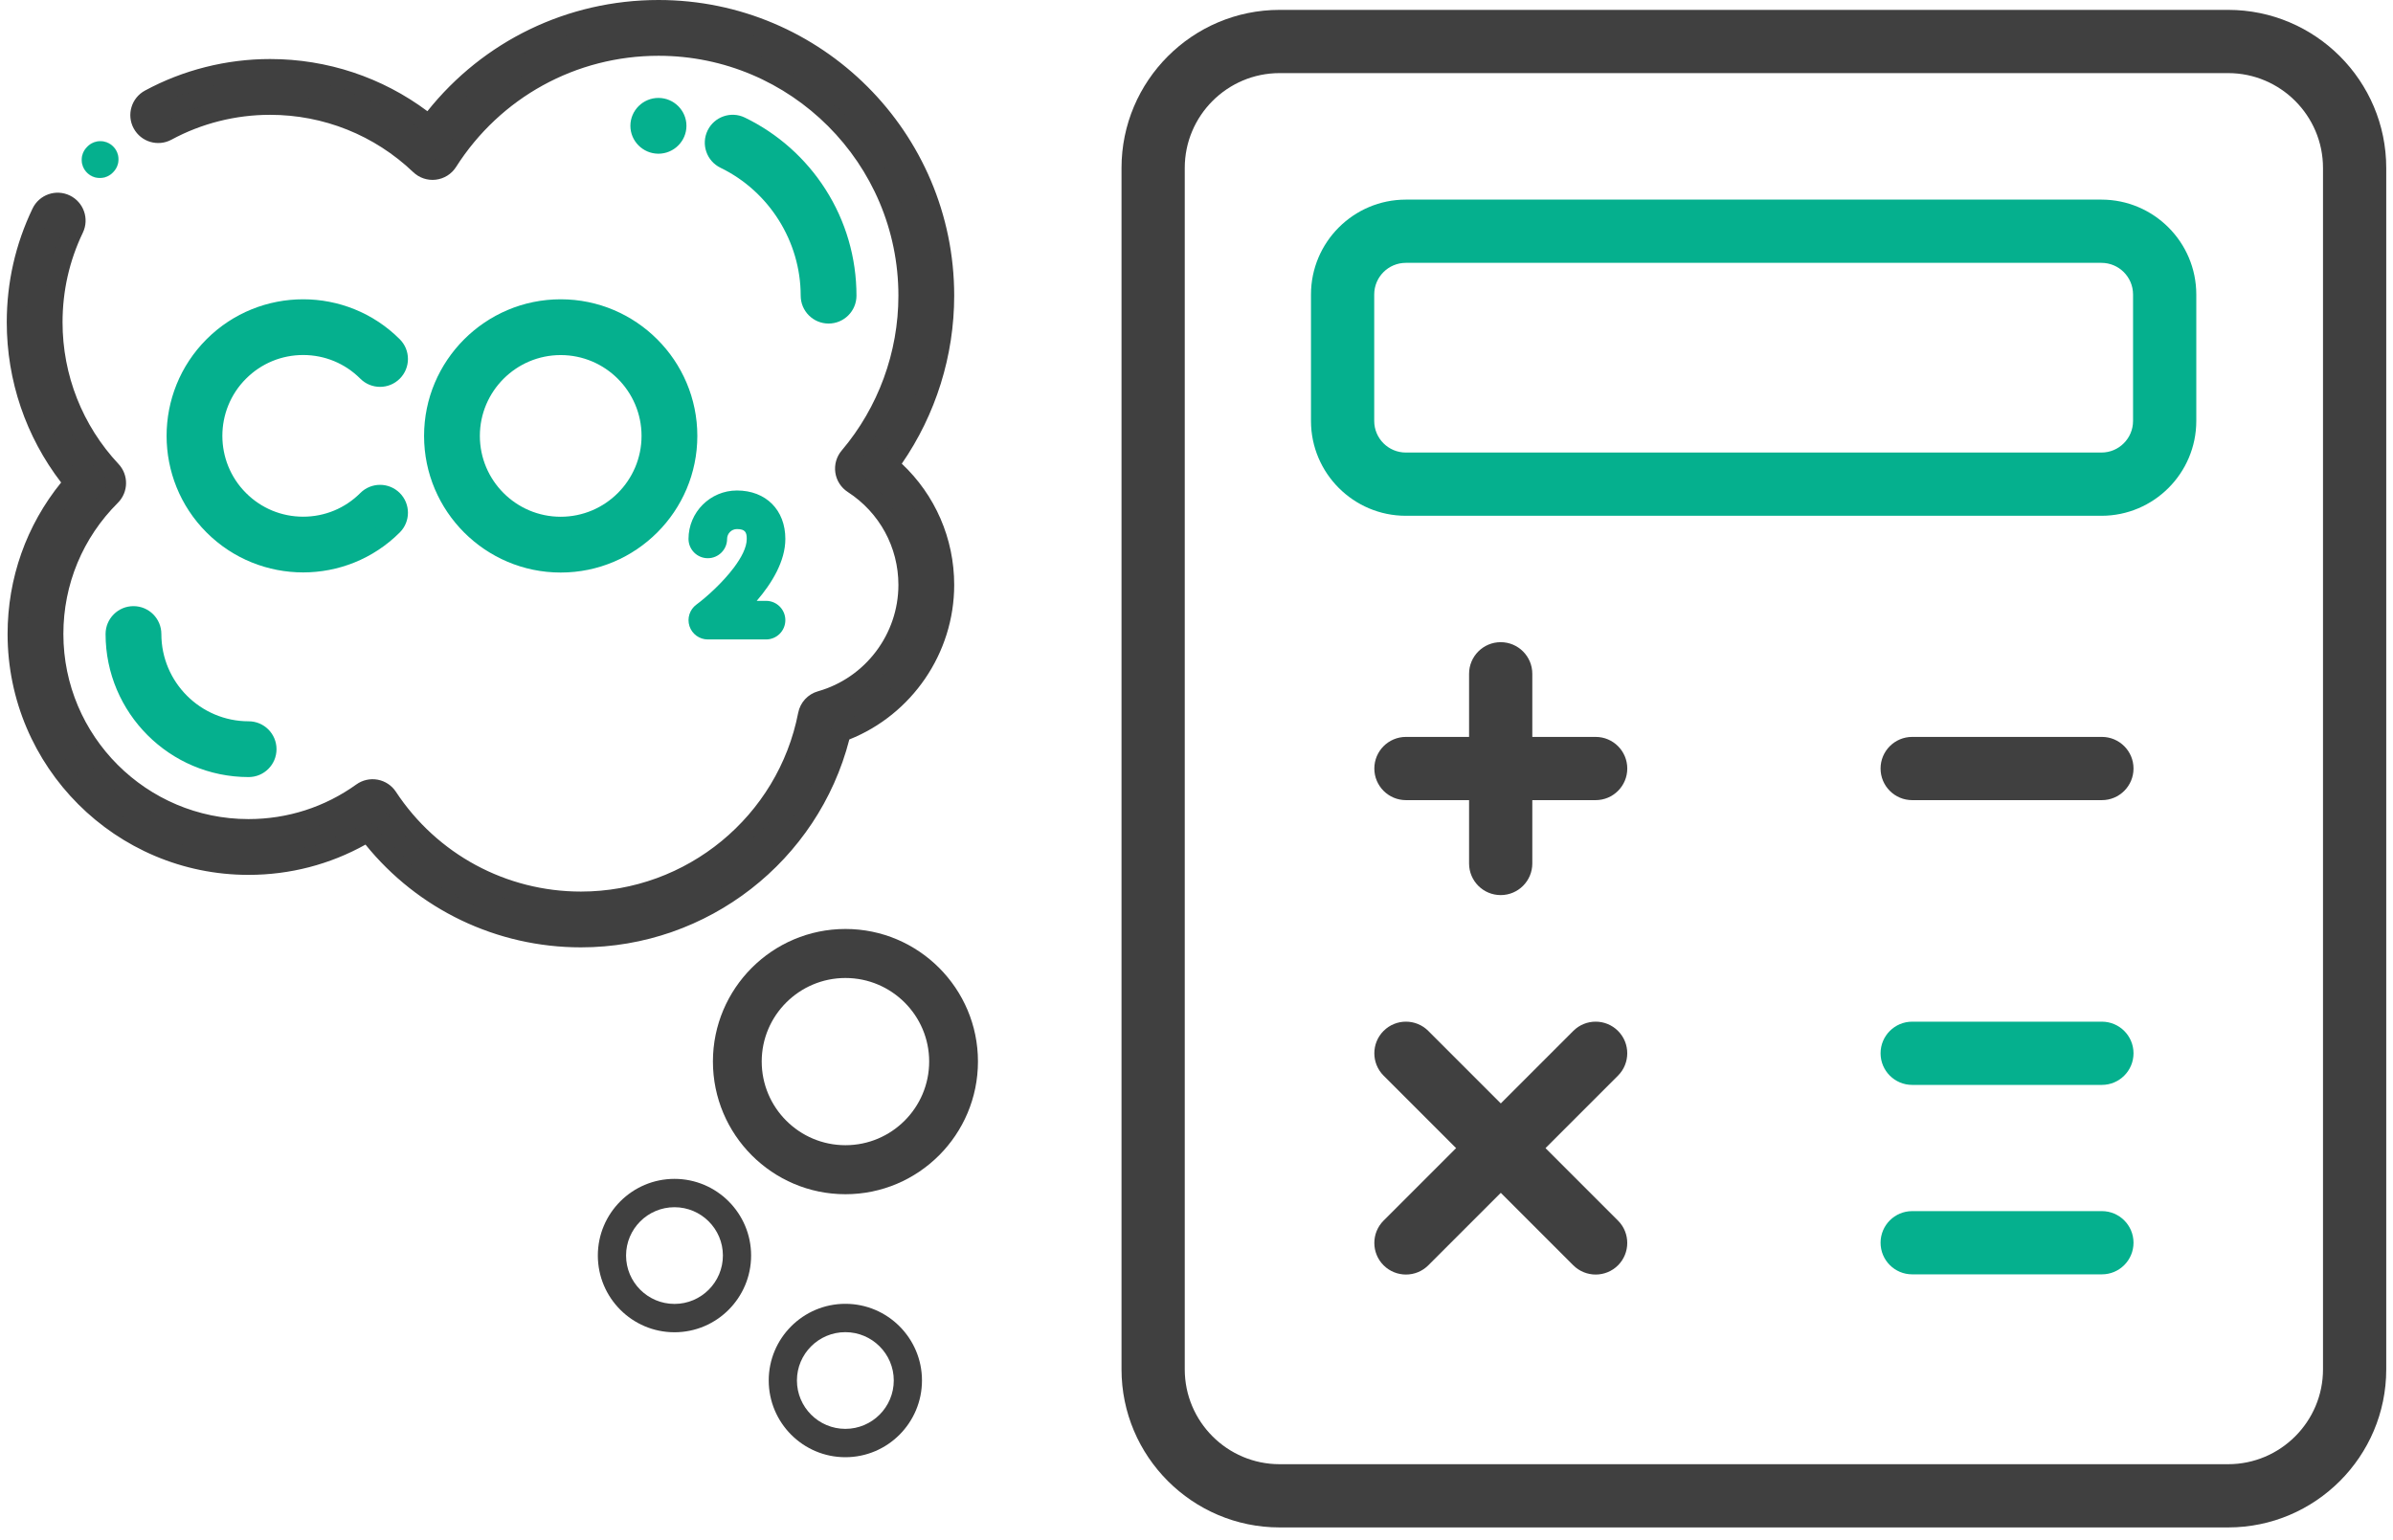 <svg width="188" height="121" viewBox="0 0 188 121" fill="none" xmlns="http://www.w3.org/2000/svg">
<path d="M175.049 120.009H100.529C93.683 120.009 88.109 114.434 88.109 107.589V13.196C88.109 6.35 93.683 0.776 100.529 0.776H175.049C181.895 0.776 187.469 6.35 187.469 13.196V107.589C187.469 114.434 181.895 120.009 175.049 120.009ZM100.529 5.744C96.42 5.744 93.077 9.088 93.077 13.196V107.589C93.077 111.697 96.42 115.041 100.529 115.041H175.049C179.157 115.041 182.501 111.697 182.501 107.589V13.196C182.501 9.088 179.157 5.744 175.049 5.744H100.529Z" fill="#404040"/>
<path d="M165.094 40.525H110.446C106.338 40.525 102.994 37.181 102.994 33.073V23.137C102.994 19.028 106.338 15.684 110.446 15.684H165.094C169.203 15.684 172.546 19.028 172.546 23.137V33.073C172.546 37.181 169.203 40.525 165.094 40.525ZM110.446 20.652C109.075 20.652 107.962 21.765 107.962 23.137V33.073C107.962 34.444 109.075 35.556 110.446 35.556H165.094C166.465 35.556 167.578 34.444 167.578 33.073V23.137C167.578 21.765 166.465 20.652 165.094 20.652H110.446Z" fill="#05B08E"/>
<path d="M117.898 70.327C116.527 70.327 115.414 69.215 115.414 67.843V52.939C115.414 51.568 116.527 50.455 117.898 50.455C119.269 50.455 120.382 51.568 120.382 52.939V67.843C120.382 69.215 119.269 70.327 117.898 70.327Z" fill="#404040"/>
<path d="M125.359 62.866H110.455C109.084 62.866 107.971 61.753 107.971 60.382C107.971 59.011 109.084 57.898 110.455 57.898H125.359C126.73 57.898 127.843 59.011 127.843 60.382C127.843 61.753 126.73 62.866 125.359 62.866Z" fill="#404040"/>
<path d="M165.13 62.866H150.226C148.854 62.866 147.742 61.753 147.742 60.382C147.742 59.011 148.854 57.898 150.226 57.898H165.13C166.501 57.898 167.614 59.011 167.614 60.382C167.614 61.753 166.501 62.866 165.13 62.866Z" fill="#404040"/>
<path d="M165.13 85.24H150.226C148.854 85.24 147.742 84.127 147.742 82.756C147.742 81.385 148.854 80.272 150.226 80.272H165.13C166.501 80.272 167.614 81.385 167.614 82.756C167.614 84.127 166.501 85.24 165.13 85.24Z" fill="#05B08E"/>
<path d="M165.13 100.125H150.226C148.854 100.125 147.742 99.013 147.742 97.641C147.742 96.27 148.854 95.157 150.226 95.157H165.13C166.501 95.157 167.614 96.27 167.614 97.641C167.614 99.013 166.501 100.125 165.13 100.125Z" fill="#05B08E"/>
<path d="M110.456 100.14C109.82 100.14 109.184 99.897 108.698 99.415C107.729 98.446 107.729 96.871 108.698 95.902L123.602 80.998C124.571 80.029 126.145 80.029 127.114 80.998C128.083 81.967 128.083 83.542 127.114 84.511L112.21 99.415C111.728 99.897 111.092 100.14 110.456 100.14Z" fill="#404040"/>
<path d="M125.36 100.14C124.724 100.14 124.089 99.897 123.602 99.415L108.698 84.511C107.729 83.542 107.729 81.967 108.698 80.998C109.667 80.029 111.241 80.029 112.21 80.998L127.114 95.902C128.083 96.871 128.083 98.446 127.114 99.415C126.632 99.897 125.996 100.14 125.36 100.14Z" fill="#404040"/>
<path d="M7.845 13.982C7.492 13.982 7.139 13.852 6.863 13.589C6.294 13.048 6.272 12.146 6.814 11.577L6.853 11.535C7.397 10.967 8.298 10.947 8.867 11.49C9.435 12.034 9.455 12.935 8.911 13.504L8.877 13.54C8.597 13.834 8.221 13.982 7.845 13.982Z" fill="#05B08E" stroke="#05B08E" stroke-width="0.008" stroke-miterlimit="2" stroke-linejoin="round"/>
<path d="M45.647 73.674C39.036 73.674 32.881 70.594 28.915 65.369C26.09 67.08 22.874 67.979 19.532 67.979C9.519 67.979 1.372 59.832 1.372 49.819C1.372 45.404 2.936 41.232 5.802 37.932C2.895 34.381 1.307 29.955 1.307 25.33C1.307 22.318 1.964 19.422 3.258 16.725C3.598 16.016 4.448 15.716 5.157 16.057C5.866 16.398 6.165 17.248 5.825 17.957C4.717 20.267 4.155 22.747 4.155 25.33C4.155 29.676 5.791 33.817 8.76 36.99C9.286 37.551 9.27 38.428 8.726 38.972C5.82 41.866 4.219 45.719 4.219 49.819C4.22 58.262 11.089 65.131 19.532 65.131C22.756 65.131 25.84 64.141 28.451 62.266C28.766 62.04 29.159 61.952 29.54 62.023C29.921 62.093 30.257 62.316 30.47 62.639C33.846 67.766 39.52 70.826 45.648 70.826C54.32 70.826 61.815 64.658 63.47 56.158C63.573 55.632 63.963 55.207 64.48 55.061C68.529 53.915 71.357 50.174 71.357 45.963C71.357 42.743 69.739 39.774 67.03 38.02C66.686 37.797 66.455 37.438 66.395 37.032C66.335 36.628 66.453 36.217 66.717 35.904C69.709 32.371 71.357 27.872 71.357 23.238C71.357 12.422 62.559 3.624 51.744 3.624C45.004 3.624 38.815 7.022 35.189 12.716C34.96 13.075 34.583 13.313 34.159 13.364C33.737 13.416 33.313 13.275 33.005 12.981C29.816 9.938 25.632 8.262 21.223 8.262C18.392 8.262 15.589 8.969 13.116 10.306C12.425 10.68 11.561 10.423 11.187 9.731C10.813 9.039 11.07 8.175 11.762 7.802C14.649 6.24 17.921 5.415 21.223 5.415C25.811 5.415 30.192 6.97 33.724 9.826C37.958 4.13 44.579 0.776 51.744 0.776C64.129 0.776 74.205 10.852 74.205 23.238C74.205 28.038 72.66 32.712 69.829 36.556C72.594 38.881 74.205 42.297 74.205 45.963C74.205 51.15 70.907 55.788 66.086 57.533C63.857 66.936 55.394 73.674 45.647 73.674Z" fill="#404040"/>
<path fill-rule="evenodd" clip-rule="evenodd" d="M45.639 74.433C55.604 74.433 64.274 67.637 66.726 58.099C71.637 56.142 74.964 51.325 74.964 45.954C74.964 42.3 73.457 38.88 70.847 36.432C73.515 32.569 74.964 27.958 74.964 23.229C74.964 10.42 64.544 0 51.735 0C44.59 0 37.968 3.225 33.578 8.737C30.023 6.08 25.715 4.638 21.215 4.638C17.785 4.638 14.387 5.496 11.388 7.118C10.323 7.693 9.927 9.022 10.502 10.087C10.503 10.088 10.503 10.088 10.503 10.088C11.079 11.153 12.408 11.549 13.473 10.973C15.834 9.695 18.511 9.021 21.215 9.021C25.425 9.021 29.421 10.622 32.467 13.528C32.467 13.528 32.467 13.528 32.467 13.528C32.941 13.98 33.593 14.197 34.243 14.118C34.895 14.039 35.476 13.673 35.828 13.12C39.312 7.649 45.259 4.383 51.735 4.383C62.127 4.383 70.581 12.837 70.581 23.229C70.581 27.682 68.998 32.005 66.123 35.399C65.716 35.88 65.535 36.513 65.627 37.136C65.719 37.76 66.075 38.313 66.604 38.656C69.094 40.268 70.581 42.996 70.581 45.954C70.581 49.824 67.983 53.261 64.262 54.314C63.467 54.538 62.866 55.192 62.708 56.004C61.123 64.143 53.944 70.05 45.639 70.05C39.77 70.05 34.336 67.118 31.103 62.209C31.103 62.208 31.103 62.208 31.103 62.208C30.774 61.71 30.257 61.367 29.671 61.259C29.084 61.15 28.479 61.286 27.994 61.634C25.515 63.414 22.586 64.355 19.523 64.355C11.504 64.355 4.979 57.831 4.979 49.811C4.979 45.916 6.499 42.257 9.259 39.507C9.259 39.507 9.259 39.507 9.259 39.507C10.097 38.67 10.121 37.321 9.312 36.457C6.476 33.427 4.914 29.472 4.914 25.322C4.914 22.855 5.45 20.486 6.509 18.281C6.509 18.281 6.509 18.281 6.509 18.28C7.032 17.189 6.572 15.881 5.481 15.357C4.389 14.832 3.08 15.293 2.557 16.384C1.213 19.186 0.531 22.193 0.531 25.322C0.531 29.91 2.036 34.31 4.803 37.91C2.078 41.268 0.596 45.425 0.596 49.811C0.596 60.247 9.087 68.738 19.523 68.738C22.777 68.738 25.915 67.921 28.715 66.36C32.833 71.451 39.015 74.433 45.639 74.433ZM45.639 72.897C39.269 72.897 33.34 69.93 29.518 64.896C29.281 64.583 28.845 64.5 28.509 64.704C25.803 66.343 22.724 67.202 19.523 67.202C9.933 67.202 2.132 59.401 2.132 49.811C2.132 45.583 3.629 41.587 6.374 38.427C6.619 38.145 6.625 37.727 6.388 37.438C3.593 34.023 2.067 29.768 2.067 25.322C2.067 22.425 2.697 19.642 3.942 17.048C3.942 17.048 3.942 17.048 3.942 17.048C4.098 16.722 4.49 16.584 4.816 16.741C4.816 16.741 4.816 16.741 4.817 16.741C5.143 16.898 5.281 17.29 5.124 17.617C3.966 20.03 3.379 22.622 3.379 25.322C3.379 29.863 5.088 34.191 8.191 37.506C8.191 37.507 8.191 37.506 8.191 37.507C8.433 37.765 8.426 38.169 8.175 38.42C5.124 41.459 3.443 45.505 3.443 49.811C3.444 58.677 10.657 65.89 19.523 65.89C22.909 65.89 26.148 64.85 28.89 62.882C28.89 62.881 28.89 62.881 28.891 62.881C29.035 62.777 29.216 62.736 29.392 62.769C29.392 62.769 29.392 62.769 29.392 62.769C29.568 62.801 29.723 62.904 29.821 63.054C33.339 68.396 39.252 71.585 45.639 71.585C54.678 71.585 62.49 65.156 64.215 56.297C64.216 56.297 64.216 56.297 64.216 56.296C64.263 56.054 64.442 55.858 64.68 55.791C64.68 55.791 64.68 55.791 64.68 55.791C69.059 54.552 72.117 50.508 72.117 45.954C72.117 42.474 70.368 39.263 67.439 37.367C67.28 37.264 67.174 37.099 67.146 36.912C67.146 36.912 67.146 36.912 67.146 36.911C67.118 36.725 67.173 36.536 67.295 36.392C70.404 32.72 72.117 28.046 72.117 23.229C72.117 11.99 62.974 2.848 51.735 2.848C44.732 2.848 38.301 6.379 34.533 12.295C34.533 12.295 34.533 12.295 34.533 12.295C34.427 12.461 34.254 12.57 34.059 12.594C34.059 12.594 34.059 12.594 34.059 12.594C33.864 12.617 33.669 12.552 33.527 12.417C30.195 9.237 25.822 7.486 21.215 7.486C18.256 7.486 15.327 8.224 12.743 9.622C12.424 9.795 12.026 9.676 11.853 9.357C11.681 9.039 11.8 8.641 12.118 8.469C12.118 8.469 12.118 8.468 12.118 8.468C14.895 6.967 18.04 6.174 21.215 6.174C25.626 6.174 29.837 7.669 33.233 10.414C33.396 10.546 33.605 10.605 33.812 10.579C34.02 10.553 34.208 10.443 34.332 10.275C38.421 4.774 44.815 1.535 51.735 1.535C63.697 1.535 73.429 11.267 73.429 23.229C73.429 27.866 71.937 32.38 69.203 36.092C68.963 36.418 69.017 36.874 69.327 37.135C71.918 39.315 73.429 42.517 73.429 45.954C73.429 50.818 70.337 55.166 65.816 56.803C65.573 56.891 65.39 57.096 65.331 57.348C63.183 66.406 55.029 72.897 45.639 72.897Z" fill="#404040"/>
<path d="M51.735 11.295H51.725C50.939 11.289 50.297 10.648 50.301 9.863C50.306 9.08 50.953 8.447 51.735 8.447H51.741C52.526 8.45 53.171 9.089 53.17 9.874C53.169 10.659 52.521 11.295 51.735 11.295Z" fill="#05B08E"/>
<path fill-rule="evenodd" clip-rule="evenodd" d="M51.735 7.694H51.731L51.727 7.694V7.694C50.524 7.694 49.532 8.669 49.525 9.873C49.519 11.08 50.503 12.067 51.71 12.077H51.727C52.934 12.077 53.927 11.097 53.929 9.889C53.931 8.682 52.942 7.698 51.735 7.694ZM51.727 10.541H51.721C51.358 10.538 51.059 10.244 51.061 9.881C51.063 9.519 51.365 9.229 51.727 9.229H51.73C52.093 9.231 52.394 9.523 52.394 9.886C52.394 9.887 52.394 9.887 52.394 9.887C52.393 10.25 52.09 10.541 51.727 10.541Z" fill="#05B08E"/>
<path d="M65.104 24.661C64.318 24.661 63.681 24.023 63.681 23.238C63.681 18.696 61.038 14.481 56.949 12.499C56.242 12.157 55.946 11.304 56.289 10.597C56.632 9.89 57.484 9.594 58.191 9.937C60.652 11.13 62.733 12.98 64.209 15.288C65.726 17.66 66.528 20.41 66.528 23.238C66.528 24.023 65.891 24.661 65.104 24.661Z" fill="#05B08E"/>
<path fill-rule="evenodd" clip-rule="evenodd" d="M65.096 25.421C66.306 25.421 67.287 24.439 67.287 23.229C67.287 20.254 66.444 17.362 64.847 14.866C63.295 12.439 61.106 10.493 58.518 9.238H58.517C57.429 8.71 56.117 9.165 55.59 10.254C55.062 11.343 55.517 12.655 56.606 13.182C60.432 15.037 62.904 18.98 62.904 23.229C62.904 24.439 63.886 25.421 65.096 25.421ZM65.096 23.885C64.734 23.885 64.44 23.591 64.44 23.229C64.44 18.395 61.628 13.91 57.276 11.8C57.276 11.8 57.276 11.8 57.276 11.8C56.95 11.642 56.813 11.25 56.972 10.924C56.972 10.924 56.972 10.924 56.972 10.923C57.13 10.598 57.522 10.462 57.848 10.62C60.181 11.751 62.154 13.505 63.554 15.694C64.992 17.942 65.752 20.548 65.752 23.229C65.752 23.591 65.458 23.885 65.096 23.885Z" fill="#05B08E"/>
<path d="M19.541 60.272C13.767 60.272 9.07 55.575 9.07 49.801C9.07 49.015 9.707 48.378 10.494 48.378C11.28 48.378 11.917 49.015 11.917 49.801C11.917 54.005 15.337 57.425 19.541 57.425C20.327 57.425 20.965 58.062 20.965 58.849C20.965 59.635 20.327 60.272 19.541 60.272Z" fill="#05B08E"/>
<path fill-rule="evenodd" clip-rule="evenodd" d="M19.532 61.054C20.743 61.054 21.724 60.073 21.724 58.863C21.724 57.652 20.743 56.671 19.532 56.671C15.752 56.671 12.677 53.596 12.677 49.816C12.677 48.605 11.696 47.624 10.485 47.624C9.275 47.624 8.294 48.605 8.294 49.816C8.294 56.013 13.335 61.054 19.532 61.054ZM19.532 59.519C14.182 59.519 9.829 55.166 9.829 49.816C9.829 49.453 10.123 49.16 10.485 49.16C10.848 49.16 11.141 49.453 11.141 49.816C11.141 54.443 14.905 58.207 19.532 58.207C19.895 58.207 20.188 58.501 20.188 58.863C20.188 59.225 19.895 59.519 19.532 59.519Z" fill="#05B08E"/>
<path d="M44.059 44.202C38.563 44.202 34.092 39.731 34.092 34.235C34.092 28.74 38.563 24.269 44.059 24.269C49.555 24.269 54.025 28.74 54.025 34.235C54.025 39.731 49.555 44.202 44.059 44.202ZM44.059 27.116C40.134 27.116 36.94 30.31 36.94 34.235C36.94 38.161 40.134 41.354 44.059 41.354C47.984 41.354 51.177 38.161 51.177 34.235C51.177 30.31 47.984 27.116 44.059 27.116Z" fill="#05B08E"/>
<path fill-rule="evenodd" clip-rule="evenodd" d="M44.05 44.984C49.969 44.984 54.784 40.168 54.784 34.249C54.784 28.331 49.969 23.515 44.05 23.515C38.131 23.515 33.316 28.331 33.316 34.249C33.316 40.168 38.131 44.984 44.05 44.984ZM44.05 43.448C38.978 43.448 34.851 39.322 34.851 34.249C34.851 29.177 38.978 25.051 44.05 25.051C49.123 25.051 53.249 29.177 53.249 34.249C53.249 39.322 49.123 43.448 44.05 43.448ZM44.05 26.363C39.702 26.363 36.163 29.901 36.163 34.249C36.163 38.598 39.702 42.136 44.05 42.136C48.399 42.136 51.937 38.598 51.937 34.249C51.937 29.901 48.399 26.363 44.05 26.363ZM44.05 27.898C47.552 27.898 50.401 30.747 50.401 34.249C50.401 37.752 47.552 40.601 44.05 40.601C40.548 40.601 37.699 37.752 37.699 34.249C37.699 30.747 40.548 27.898 44.05 27.898Z" fill="#05B08E"/>
<path d="M23.826 44.215C21.274 44.215 18.722 43.243 16.779 41.301C12.893 37.415 12.893 31.092 16.779 27.206C20.665 23.32 26.988 23.32 30.873 27.206C31.43 27.762 31.43 28.664 30.873 29.22C30.317 29.775 29.416 29.775 28.86 29.22C27.515 27.875 25.727 27.134 23.826 27.134C21.925 27.134 20.137 27.875 18.793 29.22C16.017 31.995 16.017 36.512 18.793 39.287C20.137 40.632 21.925 41.372 23.826 41.372C25.727 41.372 27.515 40.632 28.86 39.287C29.416 38.731 30.317 38.731 30.873 39.287C31.43 39.843 31.43 40.745 30.873 41.301C28.93 43.243 26.378 44.215 23.826 44.215Z" fill="#05B08E"/>
<path fill-rule="evenodd" clip-rule="evenodd" d="M23.817 44.974C26.566 44.974 29.314 43.927 31.407 41.835C31.407 41.835 31.407 41.835 31.407 41.835C32.264 40.979 32.264 39.591 31.407 38.735C31.407 38.735 31.407 38.735 31.407 38.735C30.551 37.88 29.164 37.88 28.308 38.735C28.308 38.735 28.308 38.735 28.308 38.736C27.108 39.935 25.513 40.596 23.817 40.596C22.121 40.596 20.526 39.935 19.327 38.736C19.326 38.735 19.326 38.735 19.326 38.735C16.85 36.259 16.85 32.23 19.326 29.754C19.326 29.754 19.326 29.754 19.327 29.754C20.526 28.554 22.121 27.893 23.817 27.893C25.513 27.893 27.108 28.554 28.308 29.754C28.308 29.754 28.308 29.754 28.308 29.754C29.164 30.609 30.551 30.609 31.407 29.754C31.407 29.754 31.407 29.754 31.407 29.754C32.264 28.898 32.264 27.51 31.407 26.654C27.222 22.469 20.412 22.469 16.227 26.654C12.042 30.84 12.042 37.65 16.227 41.835C16.227 41.835 16.227 41.835 16.227 41.835C18.32 43.927 21.069 44.974 23.817 44.974ZM23.817 43.439C21.462 43.439 19.106 42.542 17.313 40.749C13.726 37.163 13.726 31.327 17.313 27.74C20.899 24.154 26.735 24.154 30.322 27.74C30.578 27.996 30.578 28.412 30.322 28.668C30.065 28.924 29.65 28.924 29.393 28.668C27.904 27.178 25.924 26.358 23.817 26.358C21.711 26.358 19.73 27.178 18.241 28.668C15.165 31.743 15.165 36.746 18.241 39.821C19.73 41.311 21.711 42.131 23.817 42.131C25.924 42.131 27.904 41.311 29.394 39.821C29.65 39.565 30.065 39.565 30.322 39.821C30.578 40.078 30.578 40.493 30.322 40.749C28.528 42.542 26.172 43.439 23.817 43.439Z" fill="#05B08E"/>
<path d="M60.183 50.148H55.606C54.991 50.148 54.446 49.753 54.254 49.168C54.062 48.584 54.268 47.942 54.763 47.577C56.066 46.615 58.759 44.068 58.759 42.341C58.759 41.794 58.617 41.477 57.894 41.477C57.418 41.477 57.03 41.864 57.03 42.341C57.03 43.127 56.393 43.765 55.606 43.765C54.821 43.765 54.183 43.127 54.183 42.341C54.183 40.294 55.848 38.629 57.894 38.629C60.115 38.629 61.606 40.121 61.606 42.341C61.606 44.148 60.462 45.924 59.246 47.301H60.183C60.969 47.301 61.606 47.938 61.606 48.725C61.606 49.511 60.969 50.148 60.183 50.148Z" fill="#05B08E"/>
<path fill-rule="evenodd" clip-rule="evenodd" d="M60.184 50.241C61.021 50.241 61.699 49.563 61.699 48.725C61.699 47.888 61.021 47.209 60.183 47.209H59.45C60.629 45.839 61.699 44.104 61.699 42.342C61.699 40.066 60.171 38.538 57.895 38.538C55.798 38.538 54.091 40.244 54.091 42.342C54.091 43.179 54.77 43.858 55.607 43.858C56.444 43.858 57.123 43.179 57.123 42.342C57.123 41.916 57.47 41.569 57.895 41.569C58.219 41.569 58.416 41.632 58.528 41.764C58.642 41.898 58.667 42.094 58.667 42.342C58.667 43.017 58.241 43.818 57.655 44.599C56.76 45.79 55.486 46.93 54.709 47.504C54.182 47.892 53.963 48.576 54.167 49.198C54.371 49.82 54.952 50.241 55.607 50.241H60.184ZM60.184 50.057H55.607C55.032 50.057 54.522 49.687 54.342 49.141C54.163 48.594 54.355 47.993 54.819 47.652C54.819 47.652 54.819 47.652 54.819 47.652C55.606 47.071 56.896 45.916 57.802 44.709C58.416 43.892 58.852 43.048 58.852 42.342C58.852 42.042 58.806 41.807 58.669 41.645C58.53 41.482 58.294 41.385 57.895 41.385C57.368 41.385 56.939 41.814 56.939 42.342C56.939 43.077 56.343 43.673 55.607 43.673C54.872 43.673 54.276 43.077 54.276 42.342C54.276 40.346 55.899 38.722 57.895 38.722C60.06 38.722 61.515 40.177 61.515 42.342C61.515 44.127 60.38 45.88 59.178 47.241C59.154 47.268 59.148 47.306 59.163 47.34C59.178 47.373 59.211 47.394 59.247 47.394H60.183C60.919 47.394 61.515 47.99 61.515 48.725C61.515 49.461 60.919 50.057 60.184 50.057Z" fill="#05B08E"/>
<path fill-rule="evenodd" clip-rule="evenodd" d="M66.42 72.989C60.671 72.989 56.009 77.669 56.009 83.4C56.009 89.149 60.671 93.829 66.42 93.829C72.169 93.829 76.831 89.149 76.831 83.4C76.831 77.669 72.169 72.989 66.42 72.989ZM66.42 76.84C70.05 76.84 72.998 79.788 72.998 83.4C72.998 87.03 70.05 89.978 66.42 89.978C62.79 89.978 59.842 87.03 59.842 83.4C59.842 79.788 62.79 76.84 66.42 76.84Z" fill="#404040"/>
<path fill-rule="evenodd" clip-rule="evenodd" d="M52.989 92.623C49.664 92.623 46.968 95.33 46.968 98.644C46.968 101.968 49.664 104.675 52.989 104.675C56.313 104.675 59.009 101.968 59.009 98.644C59.009 95.33 56.313 92.623 52.989 92.623ZM52.989 94.85C55.088 94.85 56.793 96.555 56.793 98.644C56.793 100.743 55.088 102.448 52.989 102.448C50.889 102.448 49.185 100.743 49.185 98.644C49.185 96.555 50.889 94.85 52.989 94.85Z" fill="#404040"/>
<path fill-rule="evenodd" clip-rule="evenodd" d="M66.413 102.44C63.088 102.44 60.393 105.147 60.393 108.46C60.393 111.785 63.088 114.492 66.413 114.492C69.738 114.492 72.433 111.785 72.433 108.46C72.433 105.147 69.738 102.44 66.413 102.44ZM66.413 104.667C68.512 104.667 70.217 106.372 70.217 108.46C70.217 110.56 68.512 112.265 66.413 112.265C64.314 112.265 62.609 110.56 62.609 108.46C62.609 106.372 64.314 104.667 66.413 104.667Z" fill="#404040"/>
</svg>
